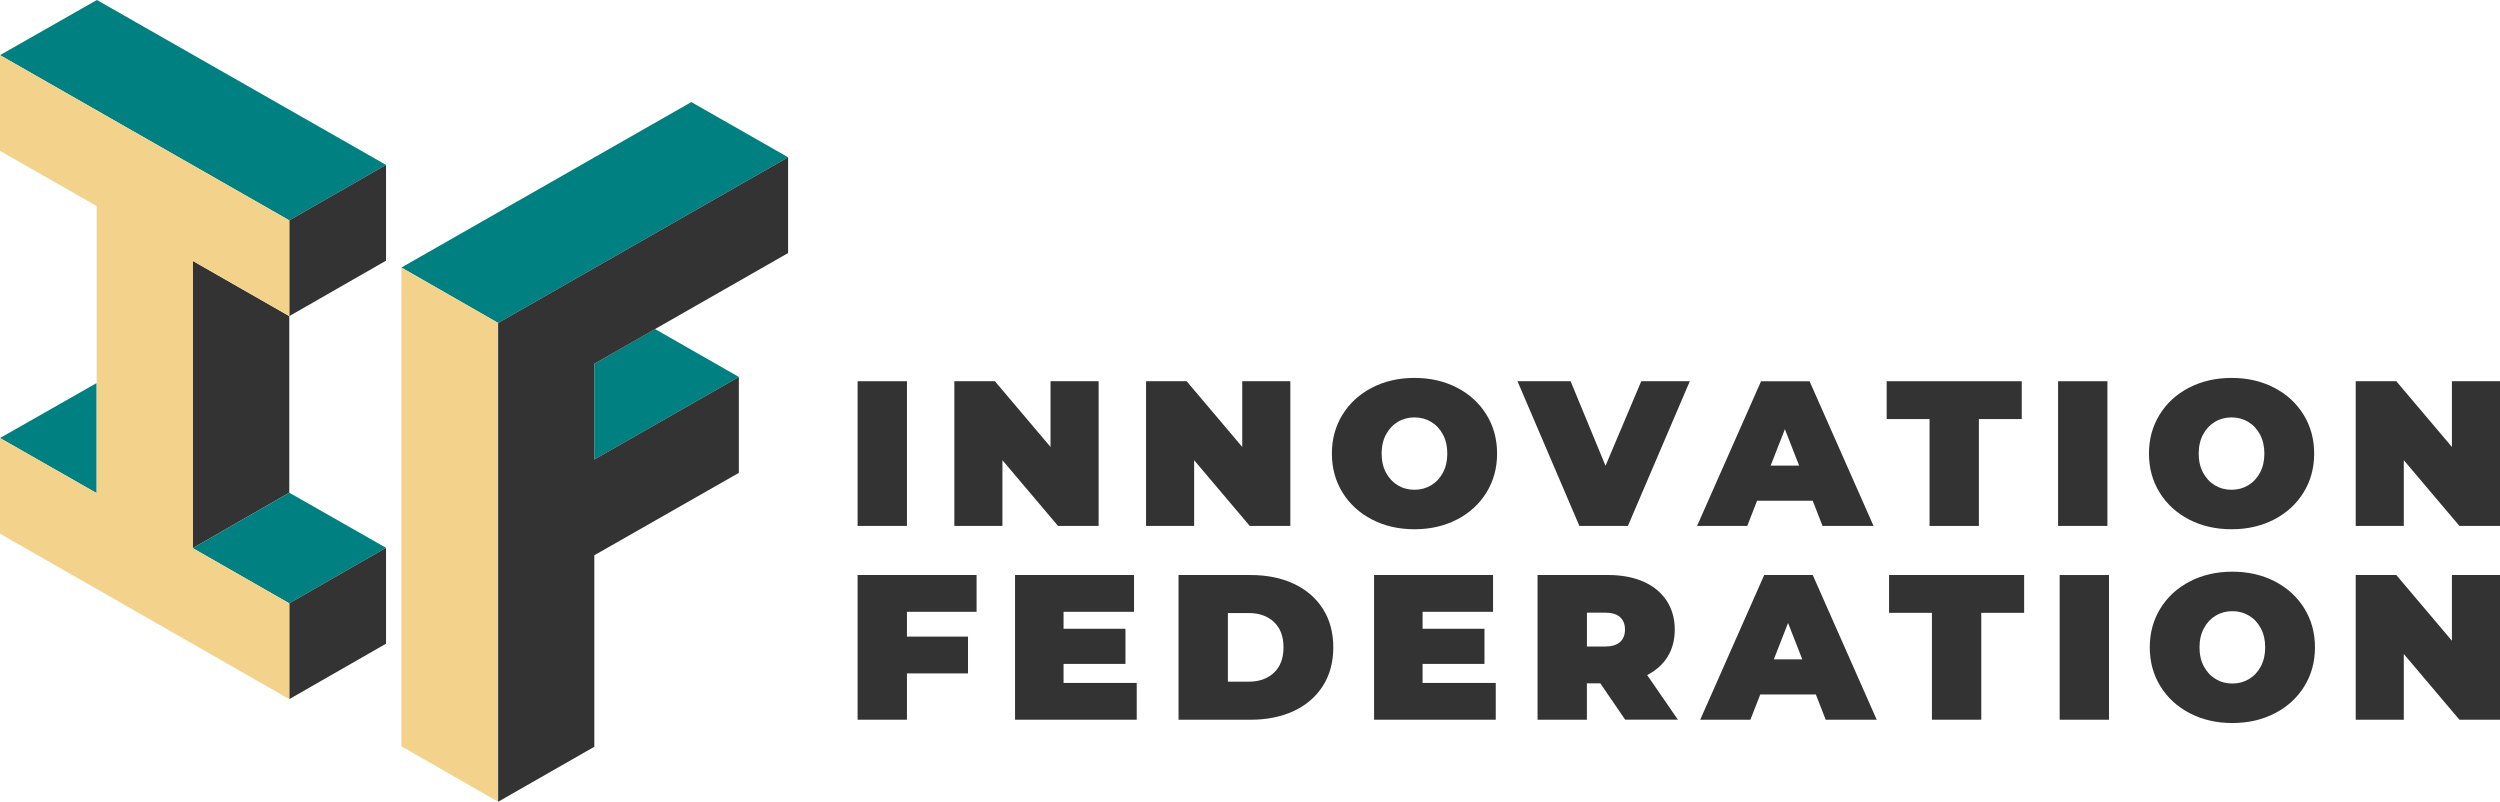 <svg xmlns="http://www.w3.org/2000/svg" id="Layer_2" data-name="Layer 2" viewBox="0 0 995.13 319.14"><defs><style>      .cls-1 {        fill: #f3d38c;      }      .cls-2 {        fill: teal;      }      .cls-3 {        fill: #333;      }    </style></defs><g id="Layer_1-2" data-name="Layer 1"><g><g><g><g><polygon class="cls-2" points="0 21.95 38.56 0 153.66 65.64 115.15 87.72 0 21.95"></polygon><polygon class="cls-3" points="115.15 87.72 153.66 65.64 153.66 103.76 115.15 125.83 115.15 87.72"></polygon><polygon class="cls-3" points="76.72 103.85 115.15 125.83 115.15 196.12 76.72 218.19 76.72 103.85"></polygon></g><g><g><polygon class="cls-2" points="153.66 218.06 115.15 240.17 76.72 218.19 115.15 196.12 153.66 218.06"></polygon><polygon class="cls-2" points="38.47 152.47 38.47 196.3 0 174.36 38.47 152.47"></polygon></g><polygon class="cls-3" points="115.15 240.17 153.66 218.06 153.66 256.22 115.15 278.29 115.15 240.17"></polygon><polygon class="cls-1" points="0 60.06 0 21.95 115.15 87.72 115.15 125.83 76.72 103.85 76.72 218.19 115.15 240.17 115.15 278.29 0 212.43 0 174.36 38.47 196.3 38.47 82 0 60.06"></polygon></g></g><g><polygon class="cls-2" points="159.77 106.49 198.29 128.56 313.7 62.61 275.18 40.63 159.77 106.49"></polygon><polygon class="cls-2" points="260.7 130.96 236.58 144.78 236.58 182.9 294.11 150.05 260.7 130.96"></polygon><polygon class="cls-1" points="159.77 297.07 198.29 319.14 198.29 314.35 198.29 128.56 159.77 106.49 159.77 297.07"></polygon><path class="cls-3" d="m313.7,100.73v-38.12l-115.42,65.95v190.58l38.29-21.89v-76.23l57.53-32.8v-38.17l-57.53,32.85v-38.12l77.12-44.05Z"></path></g></g><g><path class="cls-3" d="m341.37,151.75h19.64v57.6h-19.64v-57.6Z"></path><path class="cls-3" d="m437.31,151.75v57.6h-16.15l-22.14-26.16v26.16h-19.14v-57.6h16.15l22.14,26.16v-26.16h19.14Z"></path><path class="cls-3" d="m513.62,151.75v57.6h-16.15l-22.14-26.16v26.16h-19.14v-57.6h16.15l22.14,26.16v-26.16h19.14Z"></path><path class="cls-3" d="m546.14,206.8c-4.99-2.58-8.91-6.16-11.74-10.74-2.83-4.58-4.24-9.75-4.24-15.51s1.41-10.93,4.24-15.51c2.83-4.58,6.74-8.16,11.74-10.74,5-2.58,10.63-3.87,16.9-3.87s11.9,1.29,16.9,3.87,8.91,6.16,11.74,10.74c2.83,4.58,4.24,9.75,4.24,15.51s-1.41,10.93-4.24,15.51c-2.83,4.58-6.74,8.16-11.74,10.74s-10.63,3.87-16.9,3.87-11.9-1.29-16.9-3.87Zm23.51-13.62c1.97-1.18,3.54-2.85,4.7-5.02,1.17-2.17,1.75-4.7,1.75-7.61s-.58-5.44-1.75-7.61c-1.16-2.17-2.73-3.84-4.7-5.02-1.97-1.18-4.18-1.77-6.62-1.77s-4.65.59-6.62,1.77c-1.97,1.18-3.54,2.85-4.7,5.02-1.16,2.17-1.75,4.7-1.75,7.61s.58,5.44,1.75,7.61c1.17,2.17,2.73,3.84,4.7,5.02,1.97,1.18,4.17,1.77,6.62,1.77s4.65-.59,6.62-1.77Z"></path><path class="cls-3" d="m672.63,151.75l-24.64,57.6h-19.31l-24.64-57.6h21.14l13.9,33.65,14.23-33.65h19.31Z"></path><path class="cls-3" d="m721.55,199.31h-22.14l-3.91,10.04h-19.98l25.47-57.6h19.31l25.47,57.6h-20.31l-3.91-10.04Zm-5.41-13.99l-5.66-14.48-5.66,14.48h11.32Z"></path><path class="cls-3" d="m768.05,166.81h-17.06v-15.06h53.77v15.06h-17.06v42.54h-19.64v-42.54Z"></path><path class="cls-3" d="m819.22,151.75h19.64v57.6h-19.64v-57.6Z"></path><path class="cls-3" d="m871.38,206.8c-4.99-2.58-8.91-6.16-11.74-10.74-2.83-4.58-4.24-9.75-4.24-15.51s1.41-10.93,4.24-15.51c2.83-4.58,6.74-8.16,11.74-10.74,5-2.58,10.63-3.87,16.9-3.87s11.9,1.29,16.9,3.87,8.91,6.16,11.74,10.74c2.83,4.58,4.24,9.75,4.24,15.51s-1.41,10.93-4.24,15.51c-2.83,4.58-6.74,8.16-11.74,10.74-4.99,2.58-10.63,3.87-16.9,3.87s-11.9-1.29-16.9-3.87Zm23.51-13.62c1.97-1.18,3.54-2.85,4.7-5.02,1.17-2.17,1.75-4.7,1.75-7.61s-.58-5.44-1.75-7.61c-1.16-2.17-2.73-3.84-4.7-5.02-1.97-1.18-4.18-1.77-6.62-1.77s-4.65.59-6.62,1.77c-1.97,1.18-3.54,2.85-4.7,5.02-1.16,2.17-1.75,4.7-1.75,7.61s.58,5.44,1.75,7.61c1.17,2.17,2.73,3.84,4.7,5.02,1.97,1.18,4.17,1.77,6.62,1.77s4.65-.59,6.62-1.77Z"></path><path class="cls-3" d="m995.13,151.75v57.6h-16.15l-22.14-26.16v26.16h-19.14v-57.6h16.15l22.14,26.16v-26.16h19.14Z"></path><path class="cls-3" d="m361.01,243.53v9.87h24.31v14.65h-24.31v18.43h-19.64v-57.6h47.36v14.65h-27.72Z"></path><path class="cls-3" d="m452.48,271.83v14.65h-48.44v-57.6h47.36v14.65h-28.05v6.75h24.64v13.99h-24.64v7.57h29.13Z"></path><path class="cls-3" d="m469.12,228.89h28.72c6.49,0,12.22,1.17,17.19,3.5,4.96,2.33,8.82,5.66,11.57,10,2.75,4.33,4.12,9.44,4.12,15.3s-1.37,10.97-4.12,15.3c-2.75,4.33-6.6,7.67-11.57,10-4.97,2.33-10.7,3.5-17.19,3.5h-28.72v-57.6Zm27.88,42.45c4.22,0,7.59-1.19,10.11-3.58,2.52-2.39,3.79-5.74,3.79-10.08s-1.26-7.69-3.79-10.08c-2.53-2.39-5.9-3.58-10.11-3.58h-8.24v27.32h8.24Z"></path><path class="cls-3" d="m595.39,271.83v14.65h-48.44v-57.6h47.36v14.65h-28.05v6.75h24.64v13.99h-24.64v7.57h29.13Z"></path><path class="cls-3" d="m637,272h-5.33v14.48h-19.64v-57.6h28.05c5.38,0,10.07.88,14.07,2.63,3.99,1.76,7.07,4.28,9.24,7.57,2.16,3.29,3.25,7.13,3.25,11.52,0,4.11-.94,7.71-2.83,10.78-1.89,3.07-4.61,5.51-8.16,7.32l12.24,17.77h-20.98l-9.91-14.48Zm7.83-26.37c-1.33-1.18-3.33-1.77-5.99-1.77h-7.16v13.49h7.16c2.66,0,4.66-.59,5.99-1.77,1.33-1.18,2-2.84,2-4.98s-.67-3.8-2-4.98Z"></path><path class="cls-3" d="m722.81,276.44h-22.14l-3.91,10.04h-19.98l25.47-57.6h19.31l25.47,57.6h-20.31l-3.91-10.04Zm-5.41-13.99l-5.66-14.48-5.66,14.48h11.32Z"></path><path class="cls-3" d="m769,243.94h-17.06v-15.06h53.77v15.06h-17.06v42.54h-19.64v-42.54Z"></path><path class="cls-3" d="m819.85,228.89h19.64v57.6h-19.64v-57.6Z"></path><path class="cls-3" d="m871.7,283.93c-4.99-2.58-8.91-6.16-11.74-10.74-2.83-4.58-4.24-9.75-4.24-15.51s1.41-10.93,4.24-15.51c2.83-4.58,6.74-8.16,11.74-10.74,5-2.58,10.63-3.87,16.9-3.87s11.9,1.29,16.9,3.87c4.99,2.58,8.91,6.16,11.74,10.74,2.83,4.58,4.24,9.75,4.24,15.51s-1.41,10.93-4.24,15.51c-2.83,4.58-6.74,8.16-11.74,10.74-4.99,2.58-10.63,3.87-16.9,3.87s-11.9-1.29-16.9-3.87Zm23.51-13.62c1.97-1.18,3.54-2.85,4.7-5.02,1.17-2.17,1.75-4.7,1.75-7.61s-.58-5.44-1.75-7.61c-1.16-2.17-2.73-3.84-4.7-5.02-1.97-1.18-4.18-1.77-6.62-1.77s-4.65.59-6.62,1.77c-1.97,1.18-3.54,2.85-4.7,5.02-1.16,2.17-1.75,4.7-1.75,7.61s.58,5.44,1.75,7.61c1.17,2.17,2.73,3.84,4.7,5.02,1.97,1.18,4.17,1.77,6.62,1.77s4.65-.59,6.62-1.77Z"></path><path class="cls-3" d="m995.13,228.89v57.6h-16.15l-22.14-26.16v26.16h-19.14v-57.6h16.15l22.14,26.16v-26.16h19.14Z"></path></g></g></g></svg>